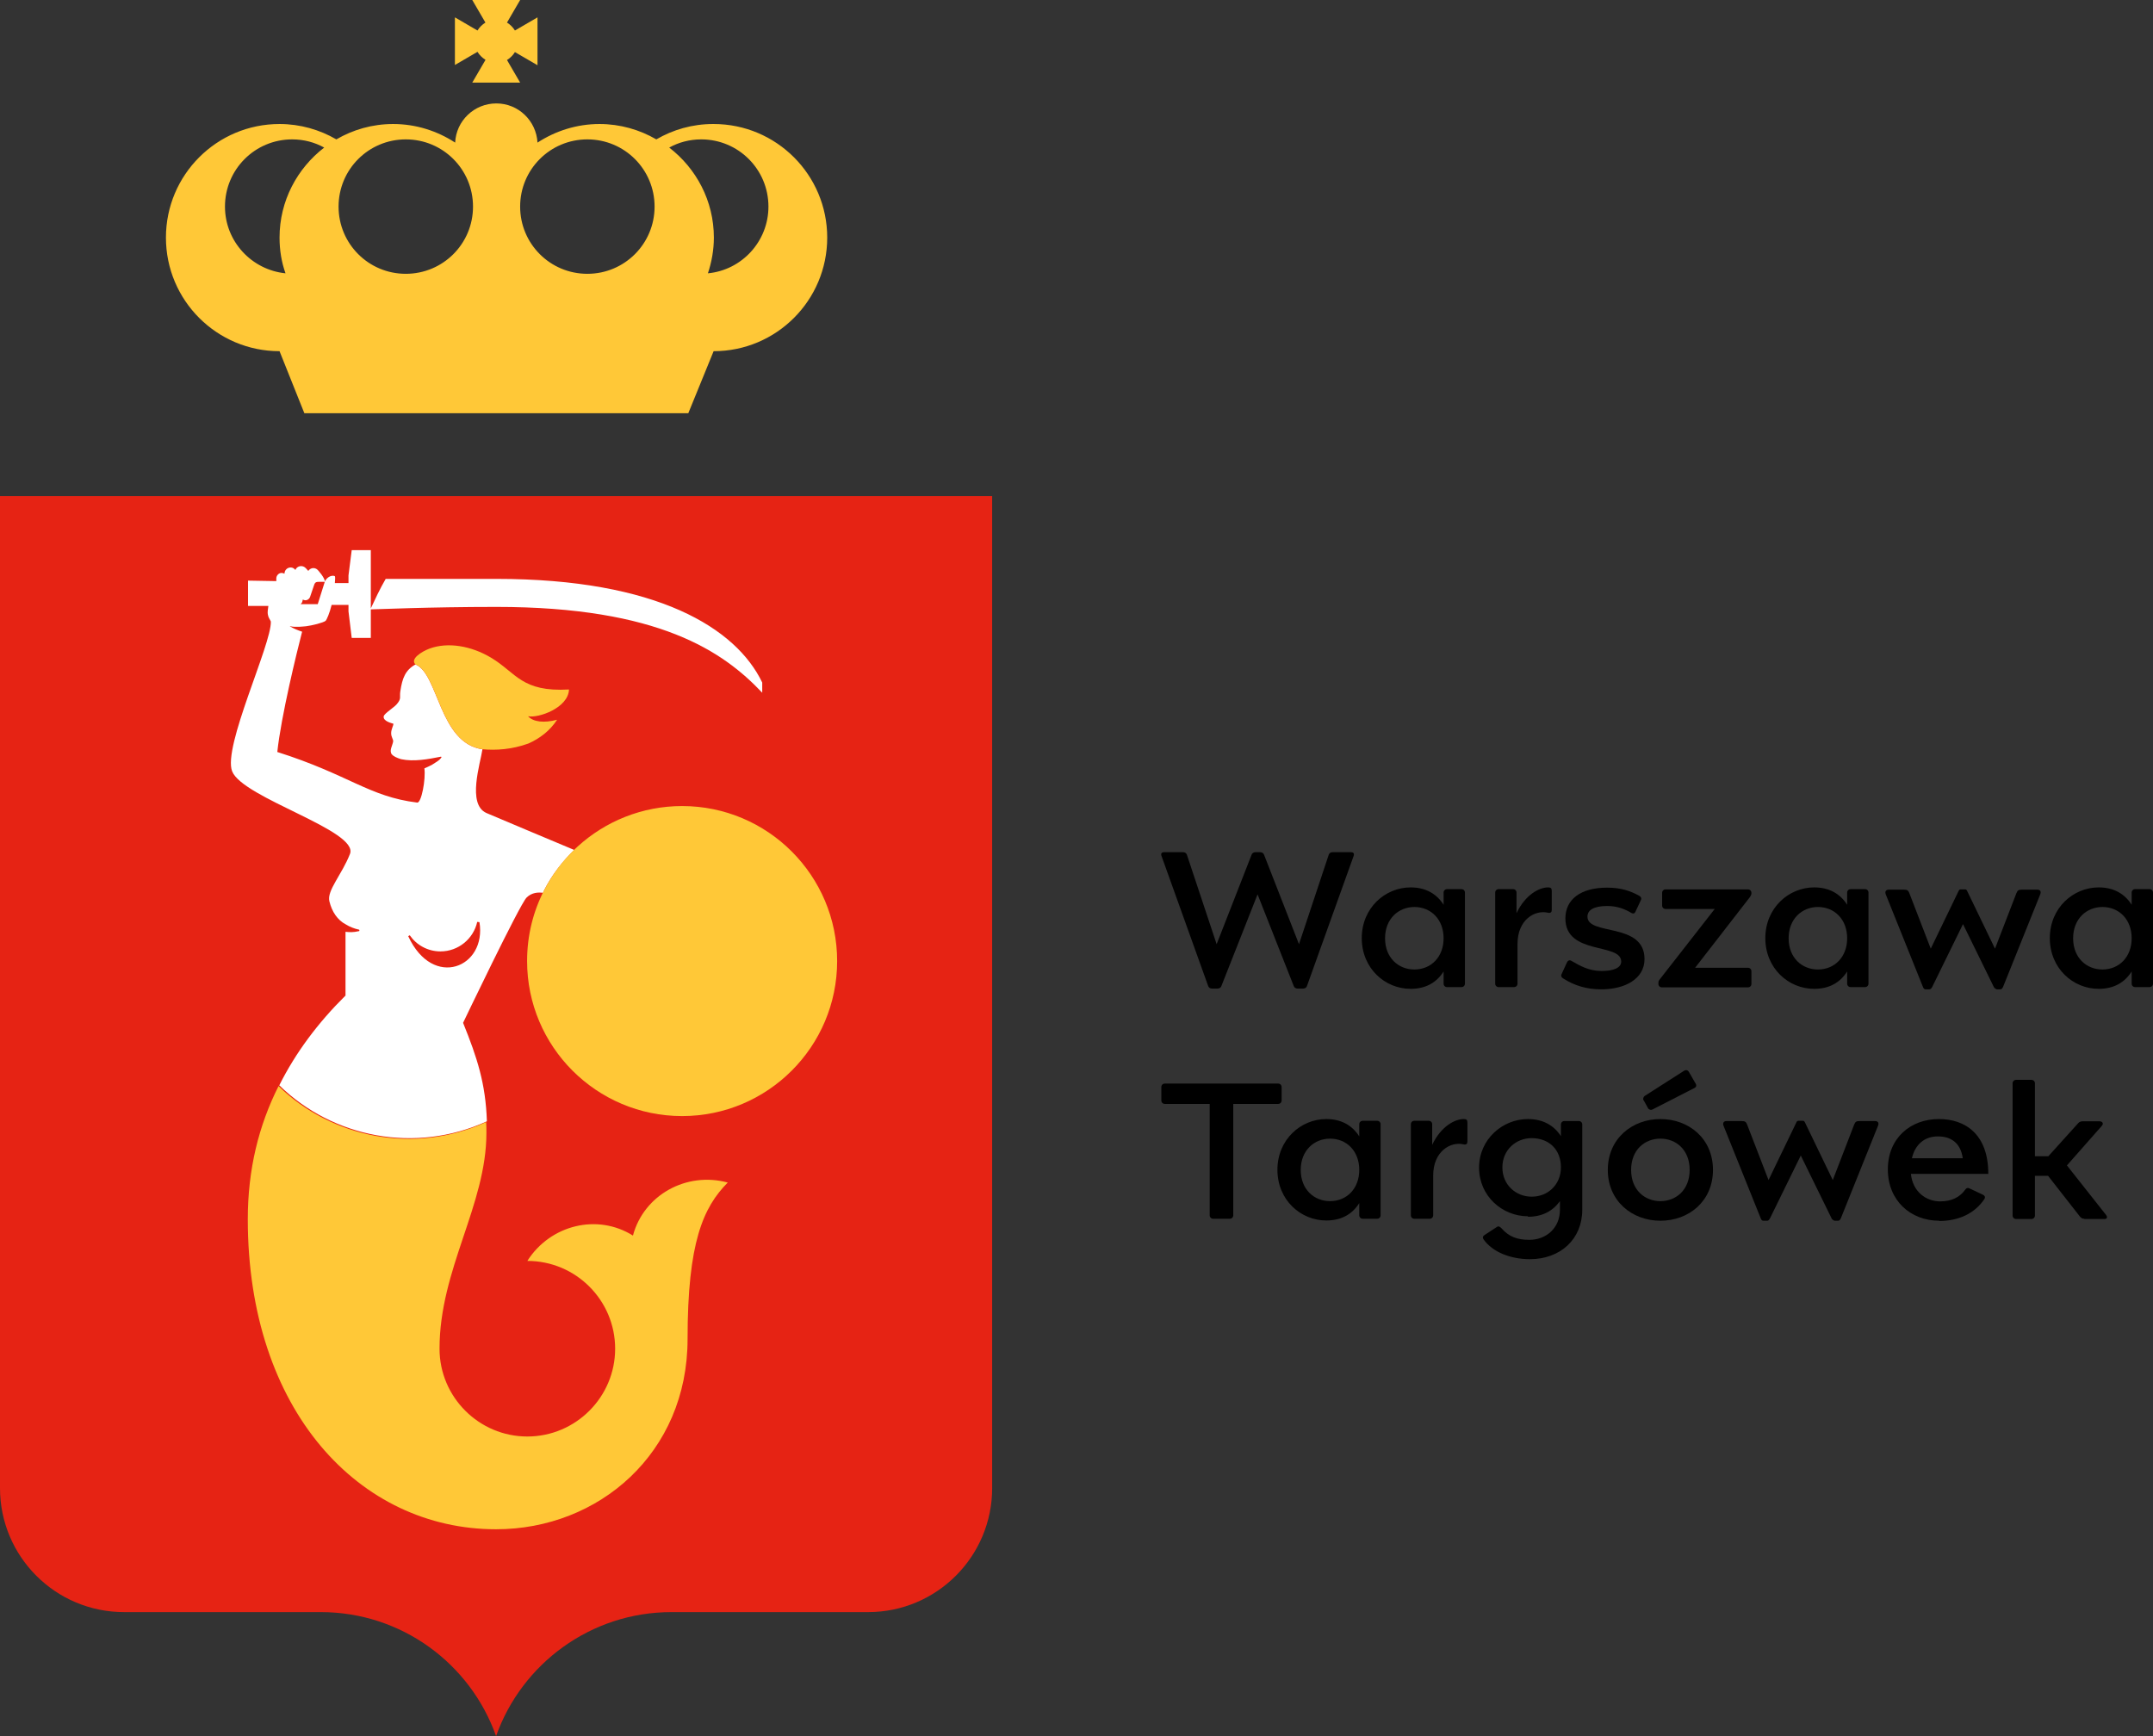 <?xml version="1.0" encoding="UTF-8"?><svg id="a" xmlns="http://www.w3.org/2000/svg" width="86.8" height="70" viewBox="0 0 86.8 70"><rect x="0" y="0" width="86.8" height="70" fill="#333333" stroke="none"/><g id="b"><g id="c"><g><path d="m20,70c1.03-2.91,3.81-5,7.07-5h7.93c2.76,0,5-2.24,5-5V20H0v40c0,2.76,2.24,5,5,5h7.93c3.27,0,6.04,2.09,7.07,5h0Z" style="fill:#e62314;"/><g><path d="m28.75,5c-.84,0-1.62.23-2.29.62-.67-.39-1.46-.62-2.29-.62-.92,0-1.78.28-2.5.75-.05-.88-.77-1.58-1.66-1.58s-1.62.7-1.66,1.58c-.72-.47-1.58-.75-2.5-.75-.84,0-1.62.23-2.29.62-.67-.39-1.46-.62-2.29-.62-2.53,0-4.58,2.05-4.58,4.58s2.05,4.58,4.58,4.58l1,2.5h15.48l1.02-2.5c2.53,0,4.58-2.05,4.58-4.58s-2.05-4.58-4.58-4.58m-5.09.62c1.5,0,2.71,1.21,2.71,2.71s-1.21,2.71-2.71,2.71-2.71-1.21-2.71-2.71,1.21-2.71,2.71-2.71m-7.32,0c1.5,0,2.71,1.21,2.71,2.71s-1.21,2.71-2.71,2.71-2.71-1.21-2.71-2.71,1.21-2.71,2.71-2.71m-7.29,2.71c0-1.5,1.21-2.71,2.71-2.71.47,0,.91.12,1.29.33-1.09.84-1.8,2.15-1.8,3.63,0,.51.08.99.24,1.44-1.37-.14-2.44-1.29-2.44-2.69m19.47,2.69c.15-.45.24-.94.24-1.44,0-1.48-.71-2.79-1.8-3.63.38-.21.82-.33,1.29-.33,1.5,0,2.71,1.21,2.71,2.71,0,1.4-1.07,2.56-2.44,2.69" style="fill:#ffc837;"/><path d="m19.57,2.42l-.53.91h1.93l-.53-.91c.13-.08.24-.19.32-.32l.91.53V.7l-.91.53c-.08-.13-.19-.24-.32-.32l.53-.91h-1.93l.53.91c-.13.08-.24.19-.32.32l-.91-.53v1.92l.91-.53c.08.13.19.24.32.32" style="fill:#ffc837;"/></g><g><path d="m21.87,36.04c.03-.06.05-.11.08-.17.31-.6.72-1.13,1.2-1.6-.63-.26-3.21-1.35-3.54-1.49-.79-.35-.24-2.01-.16-2.57-1.75-.25-1.77-3.05-2.7-3.42h0c-.41.23-.53.55-.61,1.08-.04.24.06.29-.15.53-.1.12-.5.37-.52.48-.04.2.33.28.39.3,0,.09-.09.22-.09.38,0,.17.09.24.08.34-.03.17-.17.37-.05.52.06.07.2.14.37.19.51.11,1.1,0,1.6-.1.01,0,.03,0,.03.02-.08.14-.26.22-.39.31-.1.05-.2.1-.3.14.06.44-.12,1.4-.29,1.38-1.95-.24-2.74-1.12-5.64-2.04.15-1.43.79-4.04,1-4.85-.18-.06-.35-.13-.5-.22,0,0,.01,0,.02,0,.22.05.51.01.64,0,.24-.03.69-.14.79-.22.04-.04.16-.31.24-.64h.68s0,.26,0,.26l.13,1.07h.77v-1.15c.2,0,2.33-.1,5.06-.1,6.56,0,9.15,1.8,10.72,3.46v-.41c-1.05-2.19-4.23-4.18-10.72-4.18h-4.46c-.22.37-.47.91-.6,1.19v-2.35h-.77l-.13,1.02v.31h-.55c.01-.14.02-.24,0-.28-.17-.07-.37.1-.41.24-.03.1-.28.89-.28.89h-.65s-.02,0-.04,0c.03-.03.06-.06.07-.11l.02-.08s.02.02.04.02c.1.04.21-.02.25-.12,0,0,.13-.39.17-.5.04-.11.11-.11.18-.11h.25c0-.17-.29-.48-.29-.48-.1-.1-.25-.1-.35,0-.01.01-.02.03-.03.04-.05-.06-.11-.12-.11-.12-.1-.1-.26-.1-.36,0-.02.02-.04.05-.05.08-.05-.06-.11-.1-.19-.1-.14,0-.25.11-.25.25,0,0,0,0,0,0-.04-.02-.08-.03-.12-.03-.12,0-.22.12-.21.24v.09s-1.14-.02-1.14-.02v1.02h.82c-.02.12-.04.28-.02.35.02.13.09.2.12.28.03.92-1.95,5.06-1.56,6.04.43,1.08,5.12,2.39,4.75,3.33-.33.84-.94,1.48-.83,1.91.1.42.33.76.66.93h0c.16.1.34.17.52.21.02,0,.02-.01.03.03,0,.04-.01.03-.06.04-.16.04-.33.04-.5.02v2.58h-.01c-1.1,1.09-2,2.29-2.66,3.61,2.16,2.11,5.48,2.77,8.37,1.45-.05-1.52-.39-2.56-.96-3.97,0,0,2.28-4.77,2.56-5.05.21-.21.48-.22.67-.19m-5.45,1.75l.07-.04c.27.39.72.65,1.24.65.72,0,1.33-.51,1.48-1.19.03,0,.09.01.09.01.3,1.82-1.87,2.73-2.87.57" style="fill:#fff;"/><path d="m21.29,28.88c.21.23.64.28,1.17.14h0c-.29.45-.71.76-1.16.96-.67.24-1.3.28-1.85.23-1.75-.25-1.77-3.05-2.7-3.42-.23-.22.25-.52.57-.64.74-.27,1.68-.11,2.48.37,1.02.61,1.22,1.39,3.14,1.28-.03.75-1.24,1.16-1.64,1.08" style="fill:#ffc837;"/><path d="m23.29,34.13c-.54.49-1,1.08-1.34,1.74-.45.86-.7,1.84-.7,2.88,0,3.45,2.8,6.25,6.25,6.25s6.25-2.8,6.25-6.25-2.8-6.25-6.25-6.25c-1.62,0-3.1.62-4.21,1.63" style="fill:#ffc837;"/><path d="m25.52,49.82c-1.43-.9-3.33-.44-4.26,1.02,1.96,0,3.54,1.59,3.54,3.54s-1.59,3.54-3.54,3.54-3.54-1.59-3.54-3.54c0-3.21,1.89-5.79,1.89-8.7,0-.15,0-.29-.01-.44-2.89,1.32-6.21.65-8.37-1.45-.8,1.59-1.24,3.36-1.24,5.37h0c0,7.7,4.49,12.5,10.01,12.5h0c4.14,0,7.72-3.07,7.72-7.67,0-3.9.63-5.31,1.62-6.31-1.67-.45-3.38.5-3.82,2.13" style="fill:#ffc837;"/></g></g><g><path d="m54.47,34.36c.1,0,.14.06.1.16l-1.88,5.24c-.02.06-.08.1-.16.1h-.21c-.08,0-.14-.04-.16-.1l-1.46-3.7-1.46,3.7c-.02.06-.08.1-.16.1h-.21c-.08,0-.14-.04-.16-.1l-1.88-5.24c-.04-.1,0-.16.1-.16h.76c.08,0,.13.03.16.1l1.2,3.61,1.41-3.61c.02-.06.08-.1.16-.1h.18c.08,0,.14.04.16.1l1.41,3.61,1.2-3.61c.03-.07.08-.1.16-.1h.76Z"/><path d="m54.9,37.83c0-1.23.95-2.05,1.97-2.05.61,0,1.05.26,1.33.7v-.49c0-.08.06-.14.14-.14h.58c.08,0,.14.06.14.14v3.67c0,.08-.06.14-.14.14h-.58c-.08,0-.14-.06-.14-.14v-.49c-.28.44-.71.7-1.33.7-1.03,0-1.97-.82-1.97-2.05h0Zm.94,0c0,.8.55,1.26,1.18,1.26.68,0,1.18-.51,1.18-1.26s-.5-1.26-1.18-1.26c-.63,0-1.18.47-1.18,1.26h0Z"/><path d="m62.41,35.78c.11,0,.15.03.15.14v.77c0,.08-.04.14-.16.11-.51-.12-1.22.27-1.22,1.26v1.6c0,.08-.06.14-.14.14h-.62c-.08,0-.14-.06-.14-.14v-3.67c0-.08.06-.14.14-.14h.58c.08,0,.14.06.14.14v.83c.36-.76.93-1.04,1.27-1.04h0Z"/><path d="m66.3,38.67c0,.8-.79,1.22-1.74,1.22-.58,0-1.07-.14-1.54-.44-.07-.04-.1-.1-.06-.18l.21-.46c.03-.07.1-.12.18-.07.35.2.7.41,1.22.41.47,0,.79-.12.79-.38,0-.77-2.25-.24-2.25-1.74,0-.77.62-1.24,1.68-1.24.54,0,.92.12,1.3.33.07.04.1.1.06.18l-.21.45c-.03.07-.08.11-.17.06-.25-.15-.56-.28-.97-.28-.54,0-.8.16-.8.43,0,.78,2.3.21,2.3,1.71h0Z"/><path d="m66.86,39.67v-.04c0-.06.02-.1.06-.15l2.21-2.83h-1.98c-.08,0-.14-.06-.14-.14v-.51c0-.08.06-.14.14-.14h3.32c.08,0,.14.06.14.14v.04s-.02.07-.06.13l-2.21,2.85h2.13c.08,0,.14.06.14.14v.51c0,.08-.06.14-.14.14h-3.47c-.08,0-.14-.06-.14-.14h0Z"/><path d="m71.17,37.83c0-1.23.95-2.05,1.97-2.05.61,0,1.05.26,1.33.7v-.49c0-.08.06-.14.14-.14h.58c.08,0,.14.06.14.14v3.67c0,.08-.06.14-.14.14h-.58c-.08,0-.14-.06-.14-.14v-.49c-.28.44-.71.7-1.33.7-1.03,0-1.97-.82-1.97-2.05h0Zm.94,0c0,.8.55,1.26,1.18,1.26.68,0,1.18-.51,1.18-1.26s-.5-1.26-1.18-1.26c-.63,0-1.18.47-1.18,1.26h0Z"/><path d="m79.22,35.86c.05,0,.07.02.1.09l1.11,2.3.86-2.23c.05-.12.08-.15.24-.15h.6c.13,0,.17.08.12.2l-1.49,3.71c-.04.09-.07.11-.12.11h-.14s-.09-.03-.12-.1l-1.24-2.53-1.24,2.53c-.04.08-.08.1-.12.1h-.14c-.05,0-.09-.02-.12-.11l-1.49-3.71c-.05-.12,0-.2.12-.2h.6c.15,0,.19.04.23.15l.86,2.23,1.11-2.3c.03-.07.05-.09.1-.09h.17,0Z"/><path d="m82.64,37.83c0-1.23.95-2.05,1.97-2.05.61,0,1.05.26,1.33.7v-.49c0-.08.06-.14.14-.14h.58c.08,0,.14.06.14.14v3.67c0,.08-.06.14-.14.14h-.58c-.08,0-.14-.06-.14-.14v-.49c-.28.44-.71.7-1.33.7-1.03,0-1.97-.82-1.97-2.05h0Zm.94,0c0,.8.55,1.26,1.18,1.26.68,0,1.18-.51,1.18-1.26s-.5-1.26-1.18-1.26c-.63,0-1.18.47-1.18,1.26h0Z"/><path d="m51.53,43.69c.08,0,.14.06.14.14v.54c0,.08-.06.14-.14.14h-1.81v4.49c0,.08-.06.14-.14.14h-.67c-.08,0-.14-.06-.14-.14v-4.49h-1.81c-.08,0-.14-.06-.14-.14v-.54c0-.08.06-.14.14-.14h4.57Z"/><path d="m51.5,47.17c0-1.23.95-2.05,1.97-2.05.61,0,1.05.26,1.33.7v-.49c0-.08.06-.14.14-.14h.58c.08,0,.14.06.14.14v3.67c0,.08-.06.14-.14.14h-.58c-.08,0-.14-.06-.14-.14v-.49c-.28.44-.71.7-1.33.7-1.03,0-1.97-.82-1.97-2.05h0Zm.94,0c0,.8.55,1.26,1.18,1.26.68,0,1.18-.51,1.18-1.26s-.5-1.26-1.18-1.26c-.63,0-1.18.47-1.18,1.26h0Z"/><path d="m59.01,45.12c.11,0,.15.03.15.14v.77c0,.08-.04.14-.16.11-.51-.12-1.22.27-1.22,1.26v1.6c0,.08-.06.14-.14.14h-.62c-.08,0-.14-.06-.14-.14v-3.67c0-.08.06-.14.14-.14h.58c.08,0,.14.06.14.14v.83c.36-.76.93-1.04,1.27-1.04h0Z"/><path d="m61.6,49.04c-1.03,0-1.97-.81-1.97-1.96s.95-1.96,1.97-1.96c.61,0,1.05.26,1.33.69v-.47c0-.08.06-.14.14-.14h.58c.08,0,.14.06.14.14v3.44c0,1.18-.88,1.99-2.11,1.99-.79,0-1.51-.29-1.87-.8-.05-.08-.02-.14.05-.18l.49-.32c.07-.05.13,0,.19.06.29.33.62.46,1.12.46.67,0,1.23-.47,1.23-1.21v-.35c-.28.39-.7.63-1.29.63h0Zm.15-.79c.68,0,1.18-.51,1.18-1.18,0-.74-.5-1.18-1.18-1.18-.63,0-1.18.47-1.18,1.18s.55,1.18,1.18,1.18Z"/><path d="m69.06,47.17c0,1.26-.97,2.05-2.12,2.05s-2.12-.8-2.12-2.05.97-2.05,2.12-2.05,2.12.79,2.12,2.05Zm-2.12,1.26c.63,0,1.18-.45,1.18-1.26s-.55-1.26-1.18-1.26-1.18.45-1.18,1.26.55,1.26,1.18,1.26Zm-.68-4.06c-.03-.06-.01-.15.06-.19l1.58-1.01c.08-.05.16-.01.19.05l.27.47c.05.08.02.15-.05.18l-1.68.86c-.07.04-.16.01-.19-.05l-.17-.31h0Z"/><path d="m72.68,45.19c.05,0,.07.02.1.09l1.11,2.3.86-2.23c.05-.12.08-.15.24-.15h.6c.13,0,.17.08.12.2l-1.49,3.71c-.04.09-.07.11-.12.11h-.14s-.09-.03-.12-.1l-1.24-2.53-1.24,2.53c-.04.08-.08.1-.12.1h-.14c-.05,0-.09-.02-.12-.11l-1.49-3.71c-.05-.12,0-.2.12-.2h.6c.15,0,.19.04.23.15l.86,2.23,1.11-2.3c.03-.07.05-.09.1-.09h.17,0Z"/><path d="m78.18,49.22c-1.15,0-2.07-.81-2.07-2.07s.91-2.03,2.06-2.03c1.04,0,1.99.59,1.99,2.21h-3.12c.07.71.6,1.11,1.18,1.11.46,0,.79-.17,1-.46.05-.08.12-.1.19-.06l.53.25c.08.04.11.1.06.18-.39.58-1.04.88-1.82.88h0Zm.95-2.52c-.09-.65-.51-.88-1-.88-.55,0-.92.33-1.05.88h2.04,0Z"/><path d="m84.03,49.14c-.08,0-.12-.03-.17-.08l-1.29-1.65h-.53v1.6c0,.08-.06.14-.14.14h-.62c-.08,0-.14-.06-.14-.14v-5.33c0-.08.06-.14.14-.14h.62c.08,0,.14.06.14.14v2.94h.54l1.21-1.34c.05-.05.11-.07.18-.07h.67c.12,0,.18.09.1.18l-1.41,1.6,1.58,2c.07.1.03.16-.07.16h-.8Z"/></g></g></g></svg>